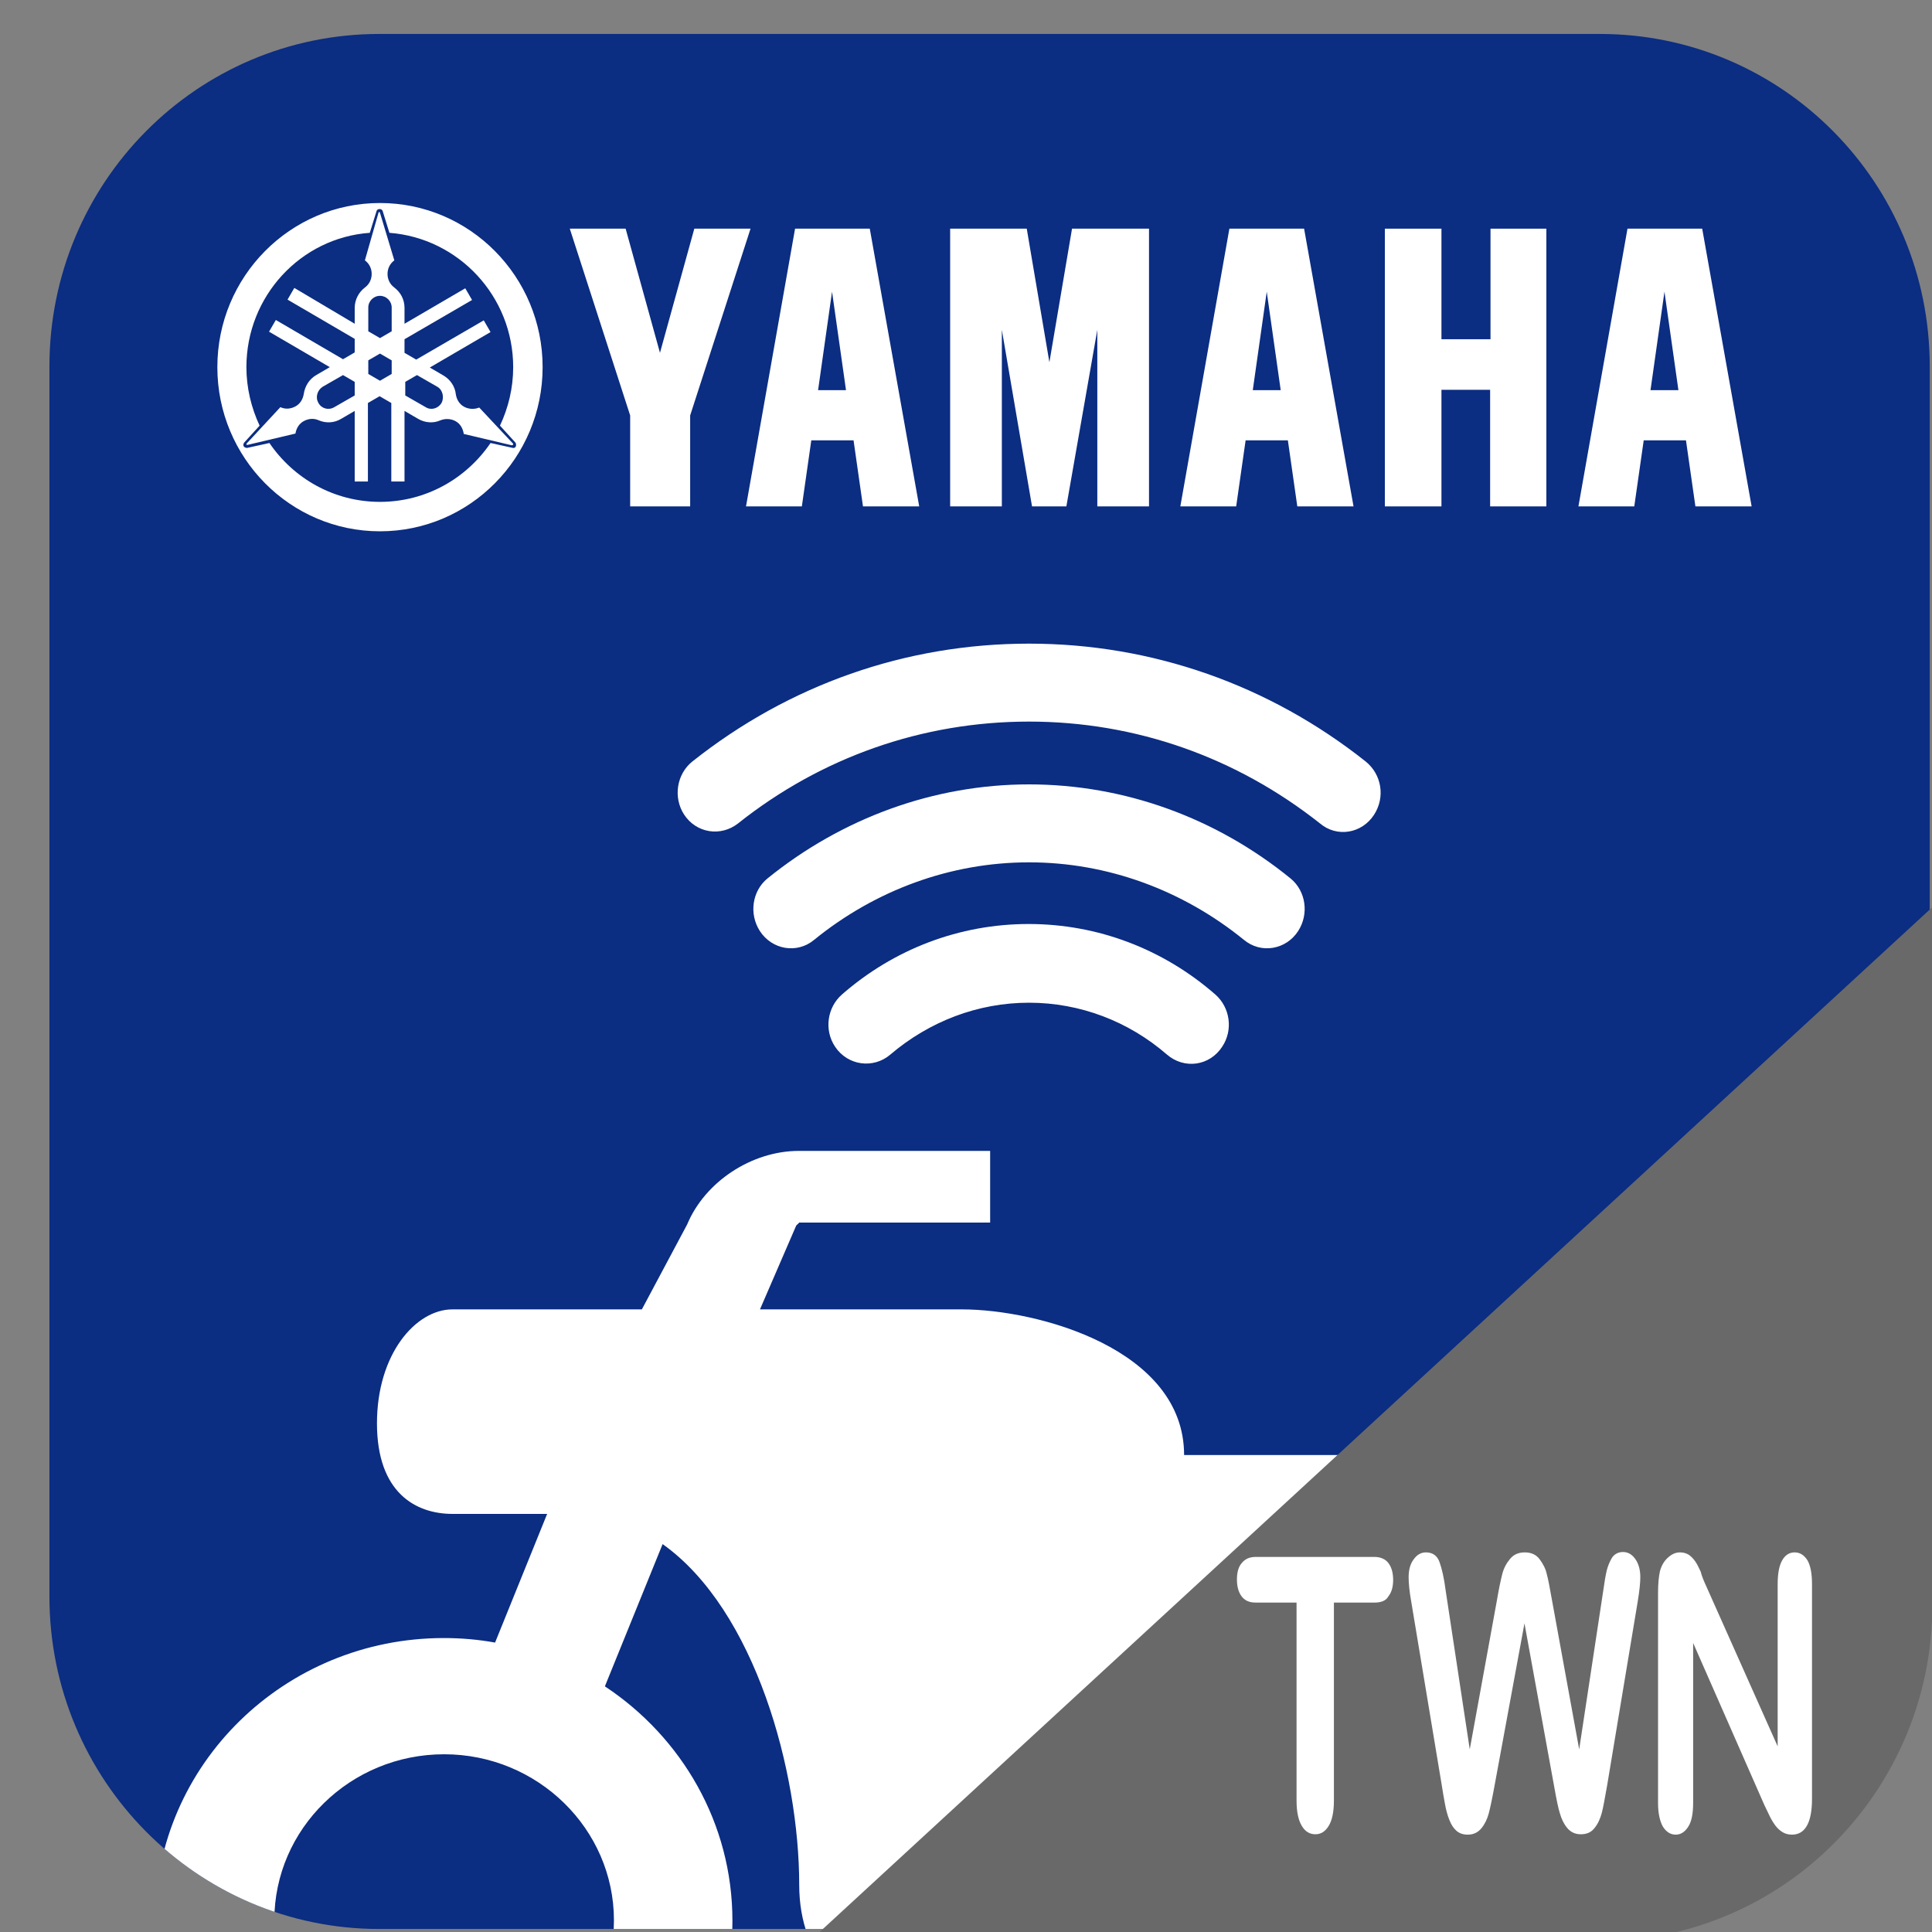 <?xml version="1.0" encoding="utf-8"?>
<!-- Generator: Adobe Illustrator 24.1.1, SVG Export Plug-In . SVG Version: 6.00 Build 0)  -->
<svg version="1.1" id="圖層_2_1_" xmlns="http://www.w3.org/2000/svg" xmlns:xlink="http://www.w3.org/1999/xlink" x="0px"
	 y="0px" viewBox="0 0 512 512" style="enable-background:new 0 0 512 512;" xml:space="preserve">
<rect x="0" y="0" width="512" height="512" fill="#808080" stroke="none"/>
<style type="text/css">
	.st0{fill:#0B2D82;}
	.st1{fill:#FFFFFF;}
	.st2{clip-path:url(#SVGID_2_);}
	.st3{fill:#FFFFFF;stroke:#FFFFFF;stroke-width:3.858;}
	.st4{fill:#696969;}
</style>
<path class="st0" d="M511.4,97.1C511.4,48.4,472.3,9,424,9H100.5C52.2,9,13.1,48.4,13.1,97.1l0,0V423v0.1
	c0,48.6,39.1,88.1,87.4,88.1H424c48.3,0,87.4-39.5,87.4-88.1V97.1z"/>
<g>
	<g>
		<g>
			<g>
				<polygon class="st1" points="367,60.6 367,134.2 382,134.2 382,103.3 394.9,103.3 394.9,134.2 409.8,134.2 409.8,60.6 395,60.6 
					395,89.9 382,89.9 382,60.6 				"/>
				<polygon class="st1" points="251.8,60.6 251.8,134.2 265.5,134.2 265.5,87.4 273.5,134.2 282.6,134.2 290.8,87.4 290.8,134.2 
					304.5,134.2 304.5,60.6 284.1,60.6 278.1,96 272.1,60.6 				"/>
				<polygon class="st1" points="165.8,60.6 174.9,93.5 184,60.6 198.9,60.6 182.9,110.1 182.9,134.2 167,134.2 167,110.1 151,60.6 
									"/>
				<path class="st1" d="M230.5,60.6h-19.8l-13,73.6h14.8l2.5-17.5h11.2l2.5,17.5h14.9L230.5,60.6z M220.5,77.3l3.7,26.1h-7.4
					L220.5,77.3z"/>
				<path class="st1" d="M345.6,60.6h-19.8l-13,73.6h14.8l2.5-17.5h11.2l2.5,17.5h14.9L345.6,60.6z M335.7,77.3l3.7,26.1H332
					L335.7,77.3z"/>
				<path class="st1" d="M451.1,60.6h-19.8l-13,73.6h14.8l2.5-17.5h11.2l2.5,17.5h14.9L451.1,60.6z M441.1,77.3l3.7,26.1h-7.4
					L441.1,77.3z"/>
			</g>
		</g>
		<g>
			<g>
				<path class="st1" d="M100.7,53.8c-23.8,0-43.1,19.5-43.1,43.5s19.3,43.5,43.1,43.5s43.1-19.5,43.1-43.5
					C143.8,73.3,124.5,53.8,100.7,53.8z M135.9,118.7l-5.9-1.3c-6.4,9.4-17.1,15.6-29.3,15.6s-22.9-6.2-29.3-15.6l-5.9,1.3
					c-0.3,0-0.7-0.1-0.9-0.4c-0.2-0.3-0.1-0.7,0.1-1l4.1-4.5c-2.2-4.7-3.5-10-3.5-15.5C65.3,78.5,79.7,63,98,61.7l1.8-5.8
					c0.1-0.3,0.4-0.5,0.8-0.5s0.7,0.2,0.8,0.5l1.8,5.8c18.3,1.4,32.8,16.8,32.8,35.6c0,5.6-1.3,10.8-3.5,15.5l4.1,4.5
					c0.2,0.3,0.2,0.7,0.1,1C136.6,118.6,136.2,118.8,135.9,118.7z"/>
			</g>
			<g>
				<path class="st1" d="M135.9,117.5L127,108c-1.2,0.5-2.7,0.5-4-0.2s-2-2-2.2-3.3l0,0c-0.2-2-1.4-3.9-3.3-5l-3.6-2.1L130,88
					l-1.8-3.1l-17.9,10.4l-3.1-1.8v-3.6l17.9-10.4l-1.8-3.1l-16.1,9.4v-4.2c0-2.2-1-4.1-2.7-5.4l0,0c-1.1-0.8-1.8-2.1-1.8-3.6
					s0.7-2.8,1.8-3.6l0,0l-3.8-12.6c0-0.1-0.1-0.2-0.2-0.2s-0.2,0.1-0.2,0.2L96.7,69c1.1,0.8,1.8,2.1,1.8,3.6s-0.7,2.8-1.8,3.6l0,0
					c-1.6,1.2-2.7,3.2-2.7,5.4v4.2l-16-9.5l-1.8,3.1L94,89.8v3.6l-3.1,1.8L73.1,84.8l-1.8,3.1l16.1,9.4l-3.6,2.1l0,0
					c-1.9,1.1-3,3-3.3,5l0,0c-0.2,1.3-0.9,2.6-2.2,3.3c-1.3,0.7-2.7,0.8-4,0.2l0,0l-8.9,9.6c-0.1,0.1-0.1,0.2-0.1,0.3
					c0.1,0.1,0.2,0.1,0.3,0.1l12.7-3c0.2-1.3,0.9-2.6,2.2-3.3c1.3-0.7,2.7-0.8,4-0.2l0,0c1.9,0.8,4.1,0.7,5.9-0.4l3.6-2.1v18.7h3.5
					v-20.8l3.1-1.8l3.1,1.8v20.8h3.5v-18.7l3.6,2.1c1.9,1.1,4.1,1.2,5.9,0.4l0,0c1.2-0.5,2.7-0.5,4,0.2s2,2,2.2,3.4l0,0l12.7,3
					c0.1,0,0.2,0,0.3-0.1C136.1,117.7,136,117.6,135.9,117.5z M94,104.8l-5.4,3.1c-1.5,0.9-3.4,0.4-4.2-1.1
					c-0.9-1.5-0.3-3.4,1.1-4.3l5.4-3.1l3.1,1.8V104.8z M103.8,99.1l-3.1,1.8l-3.1-1.8v-3.6l3.1-1.8l3.1,1.8V99.1z M103.8,87.8
					l-3.1,1.8l-3.1-1.8v-6.3c0-1.7,1.4-3.1,3.1-3.1s3.1,1.4,3.1,3.1V87.8z M117,106.8c-0.9,1.5-2.8,2-4.2,1.1l-5.4-3.1v-3.6l3.1-1.8
					l5.4,3.1C117.3,103.3,117.8,105.3,117,106.8z"/>
			</g>
		</g>
	</g>
</g>
<g>
	<g>
		<defs>
			<path id="SVGID_1_" d="M511.4,97.1C511.4,48.4,472.3,9,424,9H100.5C52.2,9,13.1,48.4,13.1,97.1l0,0V423v0.1
				c0,48.6,39.1,88.1,87.4,88.1H424c48.3,0,87.4-39.5,87.4-88.1V97.1z"/>
		</defs>
		<clipPath id="SVGID_2_">
			<use xlink:href="#SVGID_1_"  style="overflow:visible;"/>
		</clipPath>
		<g class="st2">
			<g>
				<g>
					<g>
						<path class="st1" d="M401.2,415.7h35.3c6.5,0,14.7-4.9,14.7-14.4v2.5V400c0-9.5-8.2-14.4-14.7-14.4H313.8
							c0-28.1-38.8-38.6-58.9-38.6c-8.4,0-31.3,0-53.5,0l9.6-22.2c0.2-0.3,0.9-0.7,0.7-0.8h50.7v-19h-50.7
							c-12.5,0-24.9,8.2-29.6,19.5l-12,22.5c-27.2,0-50.2,0-50.2,0c-9.7,0-20,11.8-20,30.2c0,18.4,10.3,24,20,24H145l-13.8,34.1
							c-4.4-0.8-8.9-1.2-13.6-1.2c-42.2,0-76.5,33.6-76.5,74.9s34.3,74.9,76.5,74.9s76.5-33.6,76.5-74.9c0-25.8-13.4-48.6-33.8-62.1
							l15.3-37.7c24.6,17.5,36.2,60.4,36.2,90.3c0,19.9,12.9,31.7,27.1,31.7h58.4v-14C297.4,461.1,343.9,415.7,401.2,415.7z
							 M117.7,553c-24.8,0-45-19.8-45-44.1c0-24.3,20.2-44,45-44s45,19.8,45,44C162.7,533.2,142.5,553,117.7,553z"/>
					</g>
				</g>
				<path class="st1" d="M400.7,437.9c-42,0-76.1,33.3-76.1,74.4s34.1,74.4,76.1,74.4s76.1-33.3,76.1-74.4
					C476.8,471.2,442.7,437.9,400.7,437.9z M400.7,556c-24.6,0-44.6-19.5-44.6-43.7c0-24.1,20-43.7,44.6-43.7s44.6,19.5,44.6,43.7
					C445.3,536.4,425.4,556,400.7,556z"/>
			</g>
			<g>
				<path class="st3" d="M272.7,263.8c14,0,27.3,5.1,37.8,14.2c3.7,3.2,9.1,2.5,11.8-1.7l0,0c2.4-3.6,1.7-8.5-1.5-11.3
					c-13.4-11.7-30.3-18.2-48.2-18.2c-17.9,0-34.8,6.5-48.2,18.2c-3.2,2.8-3.9,7.7-1.5,11.3l0,0c2.7,4.1,8.2,4.8,11.8,1.7
					C245.4,268.9,258.7,263.8,272.7,263.8z"/>
				<path class="st3" d="M342.4,245.7L342.4,245.7c2.4-3.7,1.7-8.7-1.6-11.4c-19.4-15.8-43.3-24.5-68.1-24.5s-48.7,8.8-68.1,24.5
					c-3.3,2.7-4,7.7-1.6,11.4l0,0c2.6,4,7.9,4.9,11.5,1.9c16.6-13.5,37-21,58.2-21s41.6,7.5,58.2,21
					C334.5,250.6,339.8,249.7,342.4,245.7z"/>
				<path class="st3" d="M362.5,214.9L362.5,214.9c2.5-3.8,1.7-8.8-1.8-11.6c-25.2-20-55.8-30.8-88-30.8c-32.3,0-62.8,10.8-88,30.8
					c-3.4,2.7-4.2,7.8-1.8,11.5l0,0c2.6,4,7.8,4.8,11.5,1.9c22.4-17.8,49.6-27.4,78.3-27.4s55.8,9.6,78.3,27.4
					C354.6,219.8,359.9,218.9,362.5,214.9z"/>
			</g>
		</g>
	</g>
</g>
<g id="XMLID_9_">
	<g>
		<path class="st4" d="M512.1,240.4v184.9c0,49.1-39.5,89.1-88.2,89.1H214.6L512.1,240.4z"/>
	</g>
</g>
<g>
	<path class="st1" d="M364.3,424.7h-10.8v52.5c0,3-0.5,5.3-1.4,6.7c-0.9,1.5-2.1,2.2-3.5,2.2c-1.5,0-2.7-0.7-3.6-2.2
		s-1.4-3.7-1.4-6.7v-52.5h-10.8c-1.7,0-2.9-0.5-3.8-1.7c-0.8-1.1-1.2-2.6-1.2-4.4c0-1.9,0.4-3.4,1.3-4.4c0.9-1.1,2.1-1.6,3.7-1.6
		h31.4c1.7,0,3,0.6,3.8,1.7s1.2,2.6,1.2,4.4s-0.4,3.3-1.3,4.4C367.3,424.2,366,424.7,364.3,424.7z"/>
	<path class="st1" d="M411.9,473.6l-7.9-43.4l-8,43.4c-0.6,3.3-1.1,5.6-1.5,7.1c-0.4,1.4-1,2.7-1.9,3.8c-0.9,1.1-2.1,1.7-3.6,1.7
		c-1.2,0-2.2-0.3-3-1s-1.4-1.6-1.9-2.9c-0.5-1.2-0.9-2.7-1.2-4.4c-0.3-1.7-0.6-3.3-0.8-4.7l-8.1-48.7c-0.5-2.8-0.7-5-0.7-6.5
		c0-1.9,0.4-3.5,1.3-4.7c0.9-1.3,2-1.9,3.3-1.9c1.8,0,3,0.9,3.6,2.6s1.2,4.2,1.6,7.4l6.4,42.2l7.2-39.5c0.5-3,1-5.3,1.4-6.9
		s1.1-2.9,2.1-4.1s2.3-1.7,3.9-1.7c1.7,0,3,0.6,3.9,1.8c0.9,1.2,1.6,2.5,1.9,3.9c0.4,1.4,0.8,3.7,1.4,7l7.2,39.5l6.4-42.2
		c0.3-2.2,0.6-3.9,0.9-5.2c0.3-1.2,0.8-2.4,1.4-3.4c0.7-1,1.7-1.5,2.9-1.5c1.3,0,2.4,0.6,3.3,1.9s1.3,2.9,1.3,4.8
		c0,1.3-0.2,3.5-0.7,6.5l-8.1,48.7c-0.6,3.3-1,5.7-1.4,7.2s-1,2.9-1.9,4c-0.9,1.2-2.1,1.7-3.7,1.7c-1.5,0-2.7-0.6-3.6-1.7
		s-1.5-2.4-1.9-3.8C413,479.4,412.5,477,411.9,473.6z"/>
	<path class="st1" d="M452.1,420.2l19,42.6v-43c0-2.8,0.4-4.9,1.2-6.3c0.8-1.4,1.9-2.1,3.3-2.1s2.5,0.7,3.4,2.1
		c0.8,1.4,1.2,3.5,1.2,6.3v56.9c0,6.3-1.8,9.5-5.3,9.5c-0.9,0-1.7-0.2-2.4-0.6c-0.7-0.4-1.4-1-2-1.8s-1.2-1.8-1.7-2.9
		s-1.1-2.2-1.6-3.4l-18.5-42.1v42.4c0,2.8-0.4,4.9-1.3,6.3s-2,2.1-3.3,2.1c-1.4,0-2.5-0.7-3.4-2.1c-0.8-1.4-1.3-3.5-1.3-6.2V422
		c0-2.4,0.2-4.2,0.5-5.6c0.4-1.5,1.1-2.7,2.1-3.6s2-1.4,3.2-1.4c0.9,0,1.6,0.2,2.3,0.6c0.6,0.4,1.2,1,1.7,1.7s1,1.7,1.5,2.8
		C451,417.7,451.5,418.9,452.1,420.2z"/>
</g>
</svg>
